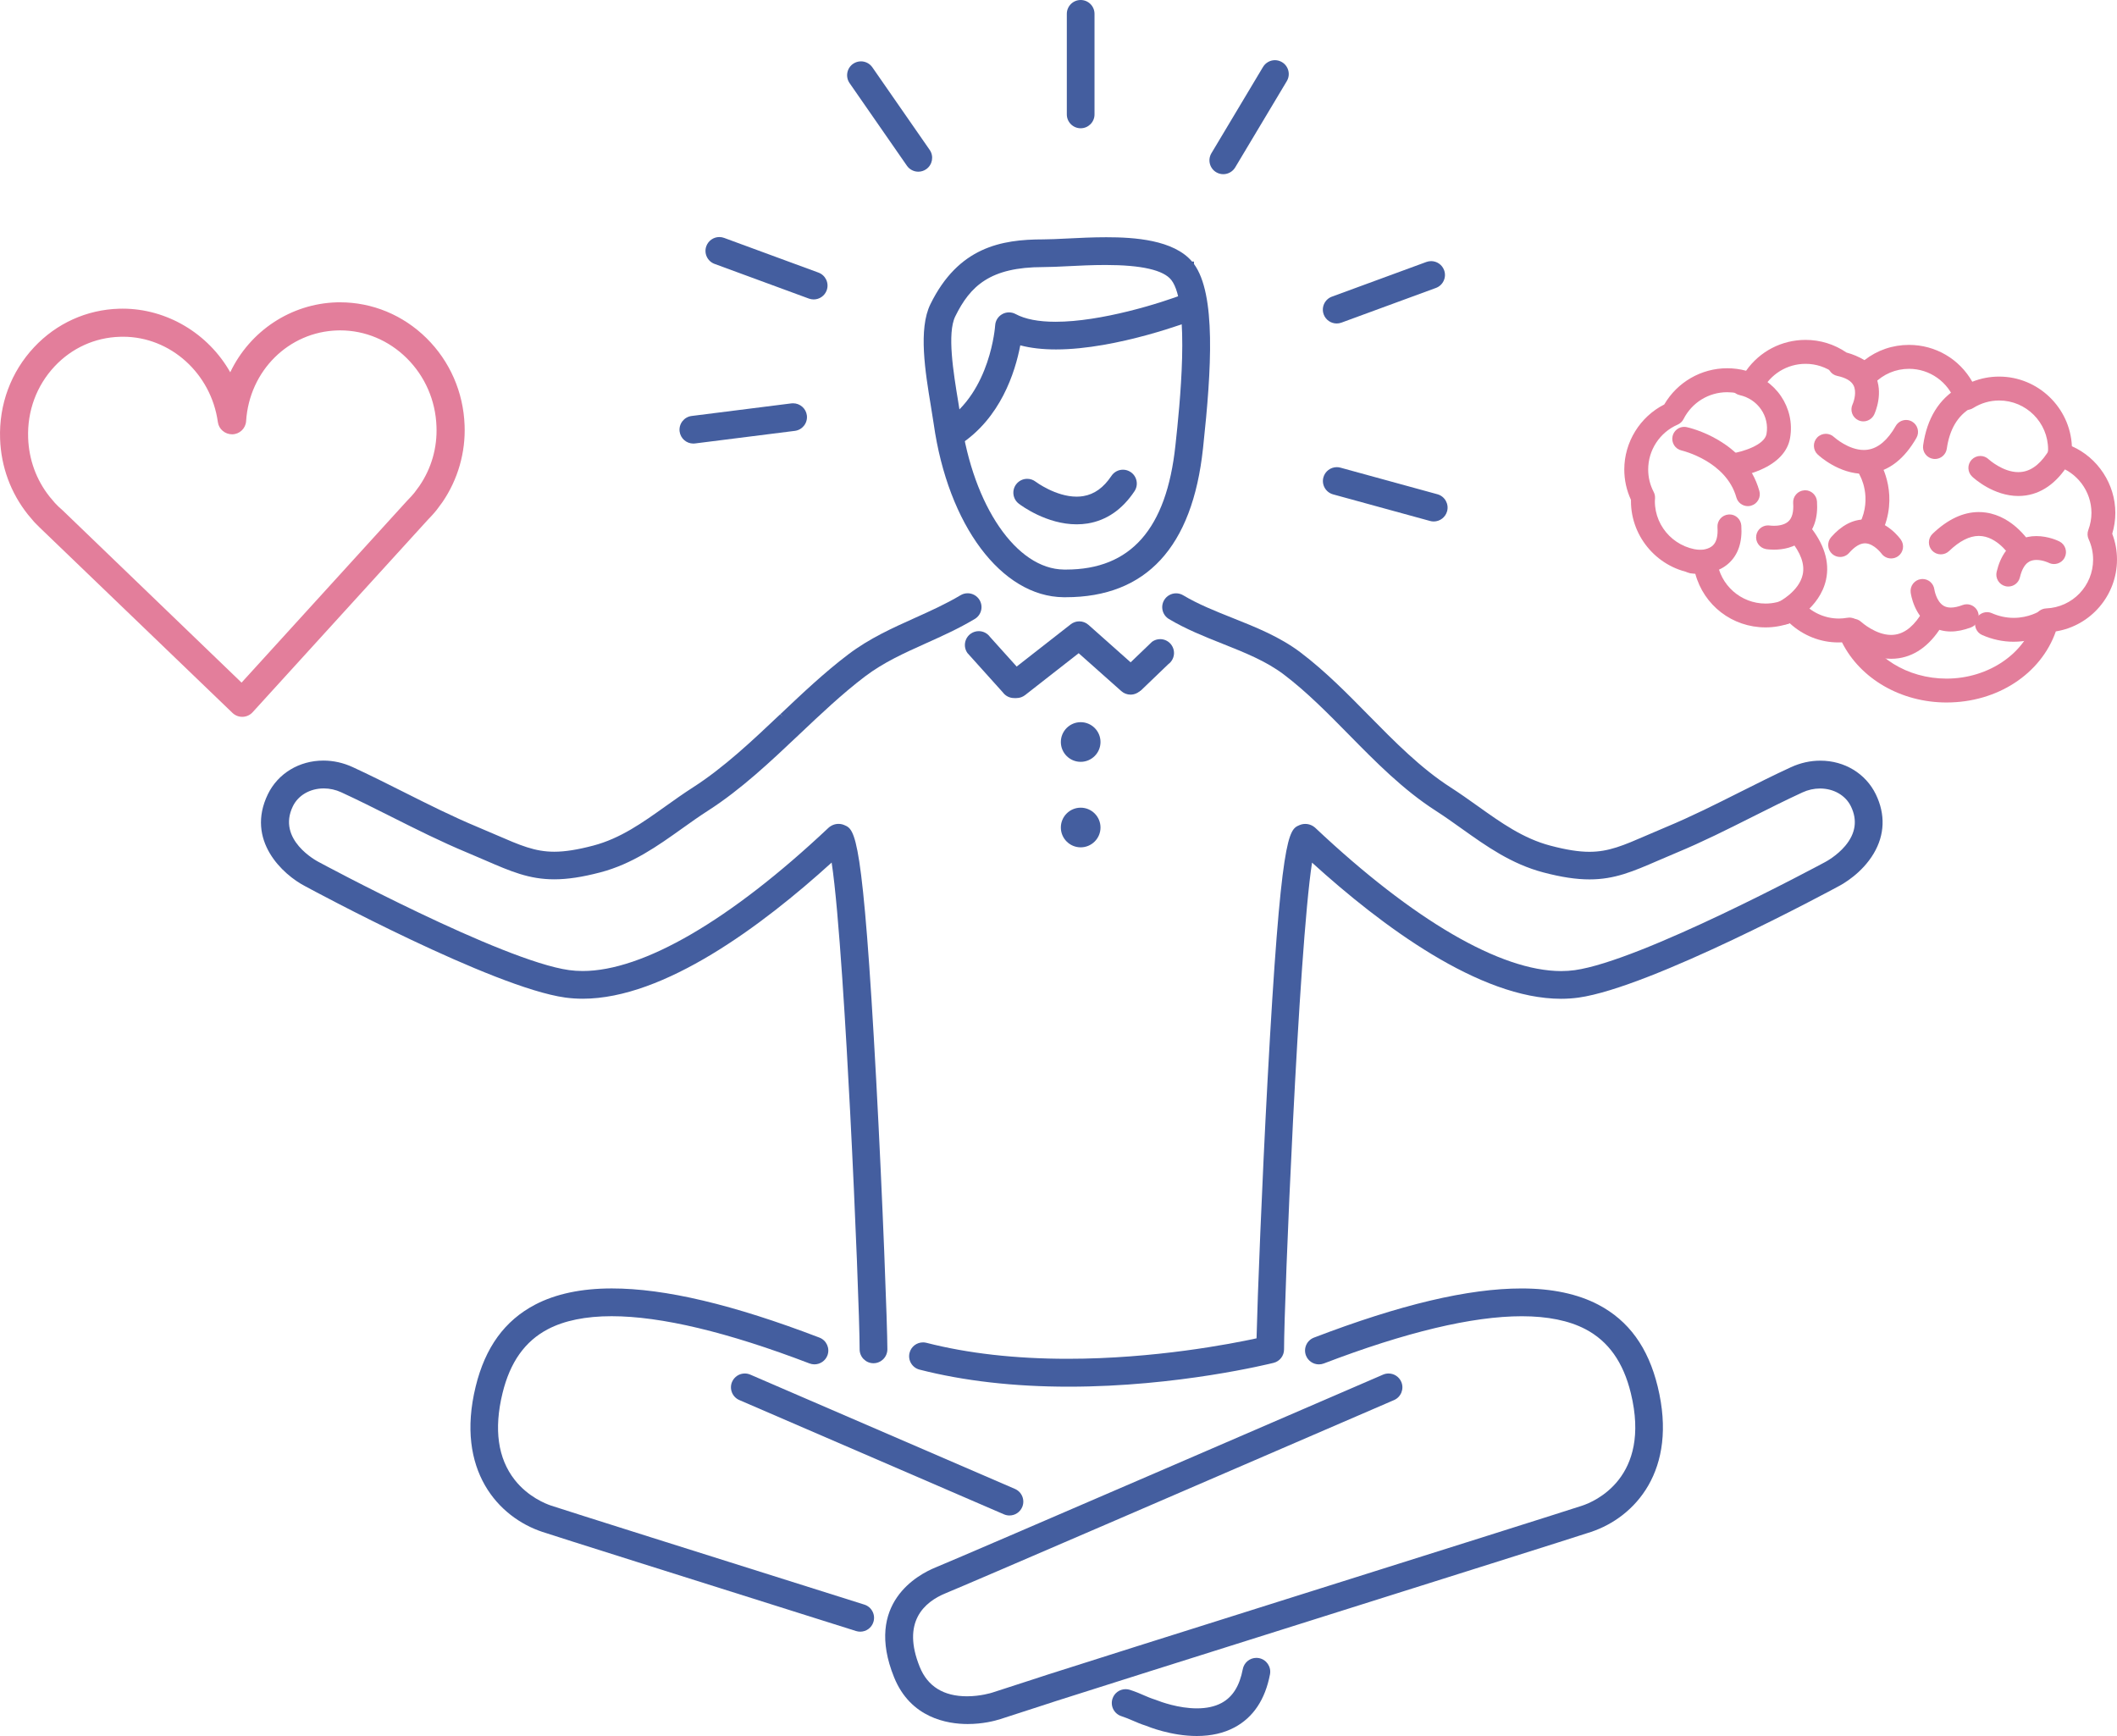 <?xml version="1.0" encoding="utf-8"?>
<!-- Generator: Adobe Illustrator 25.0.0, SVG Export Plug-In . SVG Version: 6.00 Build 0)  -->
<svg version="1.1" id="graphic" xmlns="http://www.w3.org/2000/svg" xmlns:xlink="http://www.w3.org/1999/xlink" x="0px" y="0px"
	 viewBox="0 0 1162.78 953.48" style="enable-background:new 0 0 1162.78 953.48;" xml:space="preserve">
<style type="text/css">
	.st0{fill:#E37E9B;}
	.st1{fill:#445E9F;}
</style>
<g>
	<path class="st0" d="M133.04,393.71c-2.01,0-3.91-0.77-5.36-2.16L21.7,289.64c-0.54-0.51-0.99-0.98-1.44-1.45
		c-0.3-0.31-0.6-0.63-0.94-0.95c-0.21-0.19-0.42-0.42-0.63-0.66l-3.34-3.95c-9.5-11.94-14.77-26.3-15.3-41.59
		c-0.67-18.89,5.96-36.77,18.69-50.35c12.28-13.1,28.85-20.61,46.64-21.13c0.65-0.02,1.31-0.03,1.96-0.03
		c24.26,0,47.03,13.58,59.12,34.94c10.85-22.75,33.39-37.69,58.5-38.41c0.59-0.02,1.18-0.02,1.77-0.02
		c17.77,0,34.64,6.98,47.49,19.65c12.85,12.67,20.29,29.67,20.96,47.88c0.6,14.88-3.7,29.85-12.12,42.15l-3.21,4.35
		c-1.73,2.17-3.45,3.96-4.97,5.54l-96.13,105.59c-1.39,1.53-3.36,2.44-5.42,2.51C133.24,393.71,133.14,393.71,133.04,393.71z
		 M30.2,276.29c0.43,0.41,0.83,0.83,1.22,1.24l0.1,0.1c0.23,0.24,0.46,0.48,0.71,0.72l2.31,2.08l98.14,94.49l90.82-99.77l0.28-0.3
		c1.46-1.51,2.71-2.82,3.82-4.2l2.8-3.8c6.57-9.64,9.82-20.96,9.34-32.7c-0.52-14.2-6.3-27.47-16.28-37.38
		c-9.94-9.87-22.94-15.31-36.6-15.31c-0.49,0-0.97,0.01-1.47,0.02c-26.86,0.77-48.45,22.19-50.21,49.83
		c-0.26,4.05-3.64,7.23-7.7,7.23c-3.93,0-7.29-2.87-7.81-6.67c-3.69-26.75-26.07-46.92-52.06-46.92c-0.59,0-1.18,0.01-1.78,0.03
		c-13.66,0.4-26.39,6.16-35.83,16.24c-9.9,10.56-15.06,24.51-14.54,39.26c0.41,11.97,4.5,23.15,11.81,32.34L30.2,276.29z"/>
	<path class="st0" d="M133.04,391.71c-1.48,0-2.9-0.57-3.97-1.6L23.09,288.2c-0.53-0.5-0.96-0.94-1.38-1.39
		c-0.32-0.34-0.65-0.68-1.01-1.02c-0.17-0.16-0.33-0.32-0.48-0.5l-3.34-3.95c-9.23-11.6-14.32-25.52-14.83-40.37
		c-0.66-18.35,5.79-35.73,18.15-48.92c11.92-12.72,27.99-19.99,45.24-20.49c26.15-0.77,49.92,14.43,61.18,37.5
		c9.58-23.7,31.95-40.25,58.39-41.01c36.39-0.95,66.8,28.38,68.16,65.57c0.59,14.45-3.59,29-11.78,40.95
		c-0.04,0.05-0.08,0.11-0.12,0.16l-3.05,4.13c-1.58,1.99-3.21,3.69-4.8,5.34l-96.16,105.63c-1.04,1.14-2.5,1.81-4.04,1.86
		C133.17,391.71,133.1,391.71,133.04,391.71z M28.74,277.66c0.44,0.42,0.84,0.83,1.23,1.25c0.29,0.3,0.58,0.6,0.88,0.89l2.34,2.12
		l99.57,95.87l92.21-101.29c1.56-1.63,2.96-3.06,4.18-4.6l2.85-3.87c6.86-10.05,10.23-21.8,9.73-33.96
		c-1.11-30.43-25.58-54.6-54.88-54.6c-0.5,0-1.01,0.01-1.52,0.03c-27.9,0.8-50.32,23.03-52.15,51.7c-0.19,3.01-2.69,5.36-5.71,5.36
		c-2.86,0-5.44-2.11-5.83-4.94c-3.94-28.53-28-49.58-55.88-48.61c-14.19,0.41-27.41,6.4-37.22,16.88
		c-10.27,10.95-15.62,25.41-15.08,40.7c0.43,12.39,4.66,23.98,12.24,33.52L28.74,277.66z M236.68,271.35h0.05H236.68z"/>
</g>
<path class="st1" d="M587.03,761.62c-30.1,0-57.68-3.15-81.96-9.37c-1.97-0.5-3.62-1.74-4.66-3.49c-1.04-1.75-1.33-3.79-0.82-5.76
	c0.85-3.36,3.89-5.71,7.39-5.71c0.62,0,1.25,0.08,1.86,0.23c22.75,5.83,48.85,8.78,77.57,8.78c47.65,0,89.78-8.2,103.76-11.24
	c0.52-22.37,2.99-85.22,6.04-141.59c7.35-135.88,11.6-137.72,17.49-140.26c1.03-0.45,2.12-0.68,3.23-0.68
	c2.08,0,4.09,0.81,5.65,2.29c53.77,50.64,101.67,78.53,134.88,78.53c2.58,0,5.09-0.17,7.48-0.5
	c36.45-5.07,133.43-57.17,137.54-59.38c0.31-0.16,6.36-3.36,10.99-8.85c5.77-6.85,6.84-14.16,3.17-21.72
	c-2.94-6.06-9.46-9.83-17-9.83c-3.26,0-6.58,0.74-9.6,2.14c-9.37,4.32-18.64,8.98-27.6,13.48l-0.12,0.06
	c-13.34,6.7-27.14,13.64-41.37,19.55c-3.58,1.5-6.8,2.89-9.9,4.23l-0.13,0.05c-13.95,6.05-24.02,10.42-37.83,10.42
	c-7.36,0-15.41-1.21-25.35-3.82c-17.6-4.62-31.44-14.48-44.83-24.02c-4.45-3.17-9.43-6.73-14.37-9.9
	c-17.87-11.48-32.97-26.83-47.58-41.67c-11.35-11.54-23.08-23.47-35.7-33.04c-9.8-7.44-21.53-12.1-33.94-17.04
	c-9.8-3.9-19.93-7.94-29.26-13.51c-1.74-1.04-2.98-2.7-3.47-4.67c-0.5-1.97-0.19-4.01,0.85-5.76c1.36-2.28,3.86-3.7,6.53-3.7
	c1.37,0,2.72,0.37,3.9,1.08c8.28,4.94,17.4,8.58,27.06,12.43c12.84,5.11,26.09,10.39,37.52,19.06
	c13.52,10.25,25.63,22.57,37.34,34.48c14.02,14.25,28.52,28.99,44.97,39.55c5.14,3.31,10.09,6.83,14.88,10.24
	c12.9,9.2,25.04,17.85,39.96,21.76c8.72,2.3,15.52,3.37,21.38,3.37c10.63,0,18.59-3.45,31.76-9.16l0.11-0.05
	c2.85-1.24,6.4-2.78,10.24-4.37c13.87-5.77,27.41-12.58,40.5-19.16l0.52-0.26c8.95-4.49,18.2-9.14,27.53-13.44
	c5.21-2.4,10.66-3.62,16.21-3.62c13.25,0,24.91,7.08,30.45,18.47c5.35,11.03,4.94,22.29-1.18,32.56
	c-6.41,10.75-16.58,16.57-19.54,18.1c-4.14,2.25-102.82,55.48-142.56,61.01c-3.11,0.43-6.35,0.65-9.64,0.65
	c-44.73,0-98.53-40.07-136.74-74.79c-7.37,47.96-15.37,241.57-15.37,267.38c0,3.49-2.36,6.52-5.74,7.37
	C697.42,749.04,646.97,761.62,587.03,761.62z"/>
<path class="st1" d="M587.03,759.62c-26.31,0-54.53-2.41-81.47-9.31c-3-0.76-4.81-3.82-4.04-6.82c0.76-3,3.86-4.79,6.82-4.04
	c75.25,19.27,163.74,1.69,183.79-2.78c0.41-19.73,2.84-83.49,6.07-143.1c7.28-134.65,11.66-136.53,16.28-138.54
	c2.29-1,4.87-0.51,6.72,1.23c58.82,55.39,110.04,83.32,144,78.55c37.44-5.21,137.23-59.08,138.23-59.62
	c1.1-0.57,24.69-13.19,14.99-33.2c-4.84-9.97-17.95-13.85-29.23-8.63c-9.31,4.29-18.64,8.98-27.66,13.51
	c-13.35,6.71-27.16,13.65-41.36,19.55c-3.65,1.52-6.97,2.96-10.05,4.3c-21.06,9.13-32.64,14.17-61.87,6.5
	c-17.27-4.53-30.97-14.31-44.23-23.75c-4.67-3.33-9.5-6.77-14.4-9.92c-17.69-11.36-32.71-26.63-47.24-41.4
	c-11.39-11.58-23.17-23.56-35.91-33.22c-10.01-7.59-21.86-12.31-34.41-17.31c-9.73-3.87-19.78-7.88-28.97-13.37
	c-2.66-1.59-3.52-5.03-1.93-7.68c1.58-2.65,5.03-3.52,7.68-1.93c8.42,5.03,17.62,8.69,27.37,12.58
	c12.69,5.05,25.81,10.28,37.03,18.79c13.38,10.15,25.45,22.42,37.13,34.29c14.1,14.33,28.68,29.15,45.31,39.83
	c5.12,3.29,10.07,6.82,14.84,10.22c13,9.27,25.29,18.03,40.57,22.04c25.46,6.71,33.98,2.98,54.56-5.94
	c3.13-1.36,6.5-2.82,10.21-4.36c13.83-5.76,27.46-12.6,40.64-19.23c9.1-4.57,18.51-9.3,27.99-13.67
	c17.08-7.88,36.4-1.77,44.02,13.91c11.59,23.9-7.91,41.85-19.84,48c-4.07,2.2-102.49,55.32-141.92,60.81
	c-46.01,6.34-104.49-36.6-147.47-76.12c-7.43,40.35-16,244.67-16,271.34c0,2.57-1.74,4.8-4.23,5.43
	C696.09,747.32,646.43,759.62,587.03,759.62z"/>
<path class="st1" d="M479.76,748.74c-4.19,0-7.6-3.41-7.6-7.6c0-13.96-2.23-72.7-5.21-130.44c-2.1-40.62-6.12-110.57-10.16-136.95
	c-38.21,34.71-92.01,74.79-136.72,74.79c-3.29,0-6.54-0.22-9.66-0.65c-39.71-5.53-138.51-58.82-142.69-61.09
	c-12.46-6.42-32.86-25.28-20.59-50.58c5.54-11.4,17.21-18.48,30.47-18.48c5.55,0,11,1.22,16.19,3.62
	c9.37,4.32,18.67,8.99,27.66,13.51l0.52,0.26c13.1,6.58,26.65,13.39,40.37,19.1c3.46,1.44,6.58,2.79,9.59,4.09l0.65,0.28
	c13.22,5.73,21.2,9.2,31.87,9.2c5.86,0,12.66-1.07,21.38-3.36c14.93-3.92,27.06-12.57,39.9-21.73c4.56-3.25,9.72-6.93,14.95-10.28
	c16.95-10.88,32.67-25.75,47.87-40.13l1.47,1.37l-1.37-1.45c11.91-11.27,24.23-22.93,37.23-32.77
	c11.62-8.82,24.29-14.51,36.54-20.02c8.42-3.79,17.09-7.69,25.17-12.51c1.18-0.71,2.53-1.08,3.9-1.08c2.67,0,5.17,1.42,6.53,3.7
	c1.04,1.74,1.34,3.78,0.85,5.75c-0.5,1.97-1.73,3.63-3.47,4.67c-8.86,5.3-17.92,9.37-26.69,13.31
	c-12.03,5.41-23.37,10.51-33.62,18.28c-12.39,9.39-24.39,20.75-35.99,31.73c-15.78,14.92-32.02,30.29-50.17,41.94
	c-4.86,3.12-9.68,6.55-14.33,9.87c-13.41,9.56-27.26,19.43-44.86,24.05c-9.93,2.6-17.98,3.82-25.33,3.82
	c-13.82,0-23.89-4.37-37.84-10.41l-0.46-0.2c-3.01-1.3-6.12-2.65-9.57-4.09c-14.26-5.93-28.1-12.88-41.47-19.6l-0.42-0.21
	c-8.88-4.46-18.05-9.07-27.2-13.28c-3.02-1.4-6.34-2.14-9.6-2.14c-7.55,0-14.06,3.76-17,9.83c-8.9,18.35,13.09,30.01,14.03,30.5
	c1.03,0.56,100.79,54.33,137.67,59.46c2.39,0.33,4.91,0.5,7.49,0.5c33.2,0,81.1-27.89,134.87-78.52c1.56-1.47,3.57-2.29,5.64-2.29
	c1.11,0,2.2,0.23,3.24,0.68c5.88,2.54,10.13,4.38,17.48,140.26c3.54,65.4,6.13,135.88,6.13,147.67
	C487.37,745.33,483.96,748.74,479.76,748.74z"/>
<path class="st1" d="M479.76,746.74c-3.09,0-5.6-2.51-5.6-5.6c0-26.67-8.57-230.99-16-271.34
	c-42.98,39.51-101.45,82.47-147.47,76.12c-39.43-5.49-137.84-58.61-142.01-60.86c-11.83-6.1-31.33-24.05-19.75-47.94
	c7.62-15.69,26.97-21.8,44.02-13.92c9.47,4.37,18.87,9.09,27.96,13.66c13.18,6.62,26.82,13.48,40.66,19.24
	c3.71,1.54,7.08,3,10.22,4.36c20.58,8.93,29.11,12.62,54.56,5.94c15.27-4.01,27.55-12.76,40.55-22.03
	c4.78-3.41,9.73-6.94,14.86-10.23c17.13-11,32.93-25.96,48.22-40.42c11.89-11.25,24.17-22.87,37.09-32.66
	c11.45-8.69,24.02-14.34,36.18-19.81c8.44-3.79,17.17-7.72,25.33-12.6c2.66-1.59,6.1-0.72,7.68,1.93c1.59,2.66,0.72,6.1-1.93,7.68
	c-8.73,5.22-17.75,9.28-26.49,13.2c-12.12,5.45-23.57,10.6-34.01,18.51c-12.43,9.42-24.49,20.83-36.15,31.87
	c-15.66,14.82-31.86,30.14-49.87,41.71c-4.9,3.15-9.74,6.59-14.41,9.92c-13.25,9.45-26.95,19.22-44.21,23.75
	c-29.2,7.66-40.8,2.64-61.87-6.5c-3.09-1.34-6.41-2.78-10.06-4.3c-14.21-5.91-28.03-12.85-41.39-19.56
	c-9.02-4.53-18.33-9.21-27.63-13.5c-11.28-5.22-24.4-1.34-29.24,8.63c-9.7,20.01,13.9,32.62,14.91,33.15
	c1.09,0.59,100.88,54.45,138.31,59.66c34.11,4.76,85.19-23.16,144.01-78.55c1.85-1.74,4.41-2.23,6.72-1.23
	c4.63,2,9,3.89,16.28,138.54c3.54,65.41,6.12,135.81,6.12,147.57C485.37,744.23,482.86,746.74,479.76,746.74z"/>
<path class="st1" d="M585.34,328.02c-0.39,0-0.79,0-1.19,0c-34.08-0.36-63.4-39.5-71.3-95.18c-0.41-2.87-0.95-6.12-1.52-9.57
	l-0.02-0.14c-3.12-18.91-6.99-42.41-0.26-56.08c15.36-31.26,38.84-35.57,61.93-35.57c3.6,0,8.03-0.22,13.17-0.48
	c6.59-0.33,14.04-0.7,21.49-0.7c15.43,0,36.93,1.4,47.11,13.36h1.05l0,1.33c12.14,16.55,9.64,57.79,5.1,99.96l-0.15,1.41
	C654.93,300.54,629.56,328.02,585.34,328.02z M607.23,145.54c-7.39,0-14.86,0.37-20.32,0.65c-5.42,0.27-10.09,0.5-13.94,0.5
	c-29.13,0-40.07,10.36-48.28,27.08c-4.58,9.3-0.99,31.02,1.62,46.89l0.15,0.94c0.54,3.26,1.04,6.34,1.43,9.11
	c6.72,47.3,30.45,81.83,56.42,82.11c0.41,0.01,0.81,0.01,1.21,0.01c35.51,0,55.17-22.27,60.08-68.08l0.15-1.41
	c2.02-18.8,8.18-76-2.38-89.53C639.1,148.31,626.93,145.54,607.23,145.54z"/>
<path class="st1" d="M585.34,326.02c-0.38,0-0.77,0-1.16,0c-33.07-0.35-61.59-38.79-69.35-93.46c-0.42-2.93-0.97-6.23-1.55-9.76
	c-3.07-18.61-6.89-41.77-0.44-54.87c14.88-30.28,37.7-34.45,60.14-34.45c3.65,0,8.21-0.23,13.28-0.48
	c23.41-1.16,55.48-2.75,67.53,12.66c0,0,0,0,0,0c12.18,15.6,9.65,56.83,5.11,99.07l-0.15,1.41
	C653.07,299.15,628.37,326.02,585.34,326.02z M607.23,143.54c-7.32,0-14.5,0.35-20.42,0.65c-5.28,0.26-10.03,0.49-13.84,0.49
	c-22.37,0-38.54,4.72-50.08,28.19c-4.86,9.87-1.22,31.96,1.45,48.1c0.59,3.61,1.15,6.99,1.58,10c6.86,48.29,31.41,83.54,58.38,83.83
	c37.28,0.52,58.21-22.43,63.3-69.86l0.15-1.41c2.26-21,8.27-76.8-2.8-90.98C639.18,145.17,622.89,143.54,607.23,143.54z"/>
<path class="st1" d="M531.5,946.9c-11.22,0-31.38-3.33-40.41-25.66c-16.51-40.72,13.27-56.49,22.79-60.35
	C527.51,855.37,757.4,755.98,759.66,755c0.97-0.42,1.99-0.62,3.02-0.62c3.04,0,5.78,1.8,6.98,4.59c1.66,3.84-0.12,8.33-3.96,10
	l-4.97,2.15c-85.31,36.87-230.07,99.39-241.14,103.87c-12.08,4.9-24.39,15.92-14.41,40.55c4.33,10.7,13.08,16.13,25.98,16.13
	c7.43,0,13.5-1.92,13.76-2c7.69-2.45,15.52-5.01,22.43-7.27l7.93-2.59c12.13-3.94,72.53-22.98,136.47-43.14l7.31-2.3
	c69.7-21.97,141.78-44.68,150.04-47.43c6.44-2.14,38.01-15.2,26.65-61.76c-4.15-17.02-12.3-28.51-24.92-35.13
	c-9.02-4.73-20.78-7.12-34.97-7.12c-27.16,0-63.74,8.73-108.73,25.94c-0.88,0.33-1.79,0.5-2.71,0.5c-3.15,0-6-1.97-7.11-4.89
	c-1.5-3.91,0.47-8.31,4.39-9.81c47.46-18.17,84.77-27,114.04-27c16.69,0,30.87,3,42.15,8.92c16.71,8.77,27.38,23.49,32.62,45
	c11.26,46.15-12.69,71.83-36.62,79.8c-8.6,2.86-87.15,27.62-150.27,47.51l-1.29,0.41c-63.88,20.13-129.92,40.95-142.35,44.98
	l-8.55,2.79c-7.16,2.34-14.57,4.76-21.88,7.09C546.42,945.17,539.87,946.9,531.5,946.9z"/>
<path class="st1" d="M531.5,944.9c-14.32,0-30.86-5.36-38.56-24.41c-15.82-39,12.6-54.06,21.69-57.75
	c13.54-5.48,243.51-104.9,245.83-105.91c2.88-1.23,6.15,0.09,7.37,2.92c1.23,2.84-0.08,6.14-2.92,7.37
	c-9.48,4.1-232.41,100.47-246.06,106c-10.59,4.29-26.68,15.61-15.51,43.16c10.2,25.2,40.91,15.7,42.2,15.28
	c7.51-2.39,14.97-4.83,22.44-7.27l7.93-2.59c12.57-4.08,76.29-24.16,143.76-45.43c69.71-21.97,141.8-44.69,150.07-47.44
	c6.73-2.24,39.73-15.87,27.96-64.13c-4.29-17.61-12.78-29.52-25.93-36.42c-26.99-14.15-75.88-7.86-145.34,18.72
	c-2.89,1.09-6.14-0.34-7.24-3.23c-1.11-2.89,0.34-6.13,3.23-7.24c73.61-28.18,124.16-34.12,154.55-18.18
	c16.17,8.48,26.51,22.78,31.61,43.7c10.94,44.83-12.18,69.73-35.31,77.43c-8.35,2.78-80.48,25.51-150.24,47.5
	c-64.47,20.32-131.14,41.34-143.66,45.4l-7.92,2.59c-7.5,2.45-14.99,4.9-22.5,7.29C544.38,943.73,538.18,944.9,531.5,944.9z"/>
<path class="st1" d="M472.49,896.18c-0.77,0-1.54-0.12-2.29-0.35l-21.58-6.8c-69.99-22.06-142.36-44.87-150.74-47.66
	c-23.94-7.97-47.89-33.65-36.62-79.8c5.24-21.5,15.92-36.22,32.62-44.99c11.28-5.92,25.46-8.92,42.14-8.92
	c29.27,0,66.57,8.83,114.05,27c3.92,1.5,5.89,5.91,4.39,9.82c-1.12,2.92-3.98,4.88-7.12,4.88c-0.92,0-1.83-0.17-2.7-0.5
	c-44.99-17.22-81.57-25.95-108.73-25.95c-14.19,0-25.95,2.4-34.97,7.13c-12.62,6.62-20.77,18.11-24.92,35.12
	c-4.83,19.79-2.58,35.82,6.67,47.62c7.38,9.41,17.16,13.21,19.98,14.15c8.58,2.85,86.18,27.31,154.65,48.89l17.44,5.5
	c1.94,0.61,3.52,1.94,4.46,3.74c0.94,1.8,1.12,3.86,0.51,5.8C478.74,894.04,475.82,896.18,472.49,896.18z"/>
<path class="st1" d="M472.49,894.18c-0.56,0-1.12-0.08-1.68-0.26l-17.44-5.5c-71.93-22.67-146.32-46.11-154.85-48.95
	c-23.13-7.7-46.25-32.6-35.31-77.43c5.1-20.92,15.44-35.21,31.61-43.69c30.38-15.94,80.95-9.99,154.55,18.18
	c2.89,1.11,4.34,4.35,3.23,7.24c-1.11,2.9-4.36,4.33-7.24,3.23C375.9,720.41,327,714.11,300.02,728.27
	c-13.15,6.9-21.64,18.81-25.93,36.42c-11.78,48.27,21.23,61.9,27.96,64.14c8.45,2.81,82.79,26.24,154.68,48.9l17.44,5.5
	c2.95,0.93,4.59,4.08,3.66,7.03C477.08,892.65,474.87,894.18,472.49,894.18z"/>
<path class="st1" d="M657.35,953.48c-14.05,0-26.58-5.09-27.91-5.64c-2.89-0.91-5.22-1.92-7.27-2.82l-0.15-0.06
	c-1.75-0.76-3.56-1.54-6.11-2.38c-1.93-0.63-3.5-1.98-4.42-3.78c-0.92-1.81-1.08-3.87-0.45-5.8c1.02-3.14,3.93-5.24,7.24-5.24
	c0.79,0,1.58,0.12,2.34,0.37c3.28,1.07,5.49,2.03,7.62,2.96l0.15,0.07c1.89,0.82,3.67,1.59,6.26,2.41l0.24,0.09
	c2.73,1.09,12.42,4.64,22.53,4.64c5.3,0,9.84-0.99,13.5-2.95c6.1-3.26,9.93-9.34,11.69-18.59c0.68-3.58,3.81-6.19,7.45-6.19
	c0.49,0,0.98,0.05,1.46,0.14c4.1,0.78,6.82,4.77,6.03,8.89c-2.64,13.87-9.21,23.69-19.51,29.17
	C672.18,951.9,665.22,953.48,657.35,953.48z"/>
<path class="st1" d="M657.35,951.48c-14.03,0-26.46-5.2-27.22-5.52c-2.8-0.87-5.02-1.84-7.16-2.77c-1.86-0.81-3.72-1.62-6.44-2.51
	c-2.94-0.96-4.55-4.12-3.59-7.07c0.96-2.95,4.14-4.54,7.07-3.59c3.19,1.04,5.35,1.98,7.44,2.89c1.98,0.86,3.85,1.67,6.6,2.55
	c0.7,0.27,23.01,9.56,37.82,1.64c6.68-3.57,10.83-10.1,12.71-19.97c0.58-3.04,3.52-5.05,6.56-4.46c3.04,0.58,5.03,3.51,4.46,6.56
	c-2.52,13.24-8.74,22.59-18.48,27.78C670.86,950.34,663.93,951.48,657.35,951.48z"/>
<path class="st1" d="M554.46,832.36c-1.04,0-2.06-0.21-3.01-0.62c-68.04-29.35-145.38-62.78-145.38-62.78
	c-3.85-1.67-5.62-6.16-3.97-10c1.22-2.79,3.96-4.59,6.98-4.59c1.04,0,2.05,0.21,3.01,0.62c0.78,0.34,78.11,33.77,145.37,62.78
	c1.87,0.81,3.31,2.29,4.06,4.18c0.75,1.89,0.72,3.95-0.08,5.82C560.25,830.56,557.5,832.36,554.46,832.36z"/>
<path class="st1" d="M554.46,830.36c-0.74,0-1.49-0.15-2.21-0.46c-68.04-29.35-145.38-62.78-145.38-62.78
	c-2.84-1.23-4.15-4.53-2.92-7.37c1.23-2.83,4.5-4.15,7.37-2.92c0,0,77.32,33.43,145.37,62.78c2.84,1.23,4.15,4.52,2.93,7.37
	C558.7,829.1,556.64,830.36,554.46,830.36z"/>
<path class="st1" d="M591.37,287.98c-16.48,0-30.28-10.19-31.8-11.35c-3.33-2.56-3.96-7.35-1.4-10.67c1.46-1.89,3.66-2.97,6.04-2.97
	c1.68,0,3.28,0.54,4.62,1.57c0.11,0.08,11,8.22,22.53,8.22c1.26,0,2.5-0.1,3.67-0.3c6.09-1.02,11.14-4.66,15.44-11.11
	c1.42-2.12,3.79-3.39,6.33-3.39c1.5,0,2.96,0.44,4.21,1.28c1.69,1.13,2.84,2.84,3.24,4.84s0,4.02-1.13,5.71
	c-6.68,10.02-15.31,15.98-25.66,17.69C595.51,287.81,593.46,287.98,591.37,287.98z"/>
<path class="st1" d="M591.37,285.98c-16.15,0-29.94-10.45-30.59-10.94c-2.45-1.89-2.92-5.41-1.03-7.86c1.9-2.45,5.39-2.92,7.86-1.03
	c0.2,0.16,14.18,10.58,27.75,8.3c6.66-1.12,12.15-5.03,16.78-11.97c1.73-2.58,5.2-3.27,7.77-1.55c2.57,1.72,3.27,5.2,1.55,7.77
	c-6.36,9.55-14.55,15.21-24.33,16.82C595.2,285.84,593.27,285.98,591.37,285.98z"/>
<path class="st1" d="M558.35,383.4c-2.36,0-4.55-1.07-6-2.92c-1.25-1.6-1.8-3.59-1.56-5.61c0.25-2.02,1.27-3.81,2.87-5.06
	l34.44-26.92c1.33-1.04,3-1.62,4.69-1.62c1.87,0,3.66,0.68,5.05,1.92l28.18,25.04c3.13,2.79,3.42,7.6,0.63,10.74
	c-1.45,1.62-3.52,2.55-5.69,2.55c-1.86,0-3.66-0.68-5.05-1.92l-23.44-20.83l-29.44,23.02C561.69,382.82,560.03,383.4,558.35,383.4z"
	/>
<path class="st1" d="M558.35,381.4c-1.67,0-3.32-0.74-4.42-2.15c-1.91-2.44-1.48-5.96,0.96-7.87l34.44-26.93
	c2.14-1.67,5.16-1.58,7.17,0.22l28.18,25.04c2.31,2.06,2.52,5.6,0.47,7.91c-2.06,2.32-5.61,2.52-7.91,0.47l-24.68-21.94
	l-30.76,24.04C560.77,381.01,559.55,381.4,558.35,381.4z"/>
<path class="st1" d="M523.03,245.46c-2.59,0-4.97-1.29-6.38-3.45c-2.29-3.51-1.29-8.23,2.22-10.52
	c25.24-16.44,27.71-52.4,27.73-52.76c0.15-2.61,1.61-4.93,3.9-6.2c1.13-0.63,2.41-0.96,3.7-0.96c1.26,0,2.51,0.32,3.62,0.91
	c5.21,2.82,12.6,4.25,21.97,4.25c24.92,0,57.47-10.11,71.2-15.45c0.88-0.35,1.81-0.52,2.75-0.52c3.11,0,5.96,1.95,7.09,4.85
	c1.52,3.9-0.42,8.32-4.33,9.85c-1.74,0.67-42.78,16.47-76.47,16.47c0,0,0,0-0.01,0c-7.37,0-13.96-0.76-19.62-2.25
	c-2.86,14.99-10.88,39.99-33.23,54.56C525.94,245.04,524.51,245.46,523.03,245.46z"/>
<path class="st1" d="M523.03,243.46c-1.83,0-3.63-0.89-4.7-2.54c-1.69-2.59-0.96-6.07,1.63-7.76
	c26.15-17.04,28.61-53.95,28.64-54.32c0.11-1.91,1.2-3.64,2.87-4.57c1.68-0.93,3.71-0.94,5.4-0.03
	c22.74,12.32,76.18-3.83,94.85-11.1c2.86-1.13,6.13,0.3,7.26,3.19c1.12,2.89-0.31,6.13-3.19,7.26
	c-2.73,1.06-62.84,24.17-96.94,13.55c-2.24,13.23-9.56,40.3-32.75,55.42C525.14,243.17,524.08,243.46,523.03,243.46z"/>
<path class="st1" d="M593.57,70.45c-4.19,0-7.61-3.41-7.61-7.6V7.6c0-4.19,3.41-7.6,7.61-7.6s7.6,3.41,7.6,7.6v55.24
	C601.18,67.04,597.77,70.45,593.57,70.45z"/>
<path class="st1" d="M593.57,68.45c-3.09,0-5.6-2.51-5.6-5.6V7.6c0-3.09,2.51-5.6,5.6-5.6c3.09,0,5.6,2.51,5.6,5.6v55.24
	C599.18,65.94,596.67,68.45,593.57,68.45z"/>
<path class="st1" d="M671.9,95.67c-1.37,0-2.72-0.37-3.9-1.08c-1.74-1.04-2.97-2.7-3.47-4.67c-0.5-1.97-0.19-4.01,0.85-5.76
	l28.35-47.4c1.38-2.29,3.88-3.71,6.53-3.71c1.37,0,2.72,0.38,3.9,1.09c1.74,1.04,2.97,2.7,3.47,4.67c0.5,1.97,0.19,4.01-0.85,5.76
	l-28.35,47.4C677.06,94.25,674.56,95.67,671.9,95.67z"/>
<path class="st1" d="M671.9,93.67c-0.98,0-1.97-0.26-2.87-0.8c-2.66-1.59-3.52-5.03-1.93-7.68l28.35-47.4
	c1.6-2.66,5.02-3.53,7.68-1.93c2.66,1.59,3.52,5.03,1.93,7.68l-28.36,47.4C675.66,92.7,673.8,93.67,671.9,93.67z"/>
<path class="st1" d="M734.19,177.67c-3.18,0-6.05-2-7.14-4.98c-1.44-3.94,0.58-8.32,4.52-9.76l51.86-19.04
	c0.85-0.31,1.74-0.47,2.63-0.47c3.18,0,6.04,2,7.13,4.98c0.7,1.9,0.62,3.97-0.24,5.81c-0.85,1.85-2.37,3.25-4.28,3.95l-51.86,19.04
	C735.97,177.51,735.09,177.67,734.19,177.67z"/>
<path class="st1" d="M734.19,175.67c-2.28,0-4.43-1.4-5.26-3.67c-1.07-2.91,0.42-6.13,3.33-7.2l51.86-19.04
	c2.93-1.07,6.13,0.43,7.2,3.33c1.07,2.91-0.42,6.13-3.33,7.2l-51.86,19.04C735.48,175.56,734.83,175.67,734.19,175.67z"/>
<path class="st1" d="M787.49,286.41c-0.69,0-1.36-0.09-2.01-0.27l-53.27-14.61c-4.04-1.11-6.43-5.31-5.32-9.35
	c0.91-3.3,3.93-5.6,7.35-5.6c0.67,0,1.35,0.09,2,0.27l53.27,14.61c4.04,1.11,6.43,5.3,5.32,9.35
	C793.91,284.11,790.9,286.41,787.49,286.41z"/>
<path class="st1" d="M787.49,284.41c-0.49,0-0.99-0.06-1.49-0.2l-53.27-14.61c-2.98-0.82-4.74-3.9-3.93-6.89
	c0.83-2.99,3.93-4.74,6.89-3.93l53.27,14.61c2.98,0.82,4.74,3.9,3.93,6.89C792.2,282.77,789.95,284.41,787.49,284.41z"/>
<path class="st1" d="M504.39,94.3c-2.49,0-4.83-1.22-6.25-3.26l-31.5-45.39c-2.39-3.45-1.53-8.19,1.91-10.59
	c1.29-0.89,2.79-1.36,4.34-1.36c2.49,0,4.83,1.22,6.25,3.26l31.5,45.38c2.39,3.44,1.53,8.19-1.91,10.59
	C507.44,93.83,505.94,94.3,504.39,94.3z"/>
<path class="st1" d="M504.39,92.3c-1.77,0-3.52-0.84-4.61-2.41l-31.5-45.38c-1.76-2.54-1.13-6.04,1.41-7.8
	c2.56-1.76,6.04-1.13,7.8,1.41l31.5,45.38c1.76,2.54,1.13,6.04-1.41,7.8C506.61,91.98,505.49,92.3,504.39,92.3z"/>
<path class="st1" d="M556.96,383.4c-2.44,0-4.74-1.18-6.17-3.15l-19.39-21.55l-0.07-0.1c-2.39-3.44-1.53-8.19,1.91-10.59
	c1.29-0.89,2.79-1.36,4.34-1.36c2.45,0,4.74,1.18,6.17,3.15l19.39,21.55l0.07,0.1c2.39,3.44,1.53,8.19-1.91,10.59
	C560.01,382.93,558.51,383.4,556.96,383.4z"/>
<path class="st1" d="M556.96,381.4c-1.77,0-3.52-0.84-4.61-2.41l-19.38-21.54c-1.76-2.54-1.13-6.04,1.41-7.8
	c2.56-1.76,6.04-1.13,7.8,1.41l19.38,21.54c1.76,2.54,1.13,6.04-1.41,7.8C559.18,381.07,558.07,381.4,556.96,381.4z"/>
<path class="st1" d="M622.38,380.53c-2.5,0-4.83-1.22-6.26-3.27c-2.35-3.4-1.54-8.07,1.77-10.49l14.88-14.28l0.13-0.09
	c1.28-0.89,2.78-1.36,4.33-1.36c2.49,0,4.83,1.22,6.25,3.27c0.89,1.29,1.36,2.78,1.36,4.33c0,2.43-1.17,4.72-3.13,6.15l-14.88,14.29
	l-0.13,0.09C625.44,380.06,623.94,380.53,622.38,380.53z"/>
<path class="st1" d="M642.86,358.64c0,1.77-0.84,3.52-2.41,4.61l-14.87,14.27c-2.54,1.76-6.04,1.13-7.8-1.41
	c-1.76-2.56-1.13-6.04,1.41-7.8l14.87-14.27c2.54-1.76,6.04-1.13,7.8,1.41C642.53,356.43,642.86,357.54,642.86,358.64z"/>
<path class="st1" d="M446.93,164.46c-0.9,0-1.78-0.16-2.62-0.46l-51.84-19.06c-3.93-1.45-5.96-5.83-4.51-9.76
	c1.09-2.98,3.96-4.99,7.13-4.99c0.9,0,1.78,0.16,2.63,0.47l51.83,19.06c3.93,1.45,5.96,5.83,4.51,9.76
	C452.97,162.46,450.1,164.46,446.93,164.46z"/>
<path class="st1" d="M446.93,162.46c-0.64,0-1.29-0.11-1.93-0.34l-51.83-19.06c-2.91-1.07-4.39-4.29-3.33-7.2
	c1.07-2.91,4.29-4.4,7.19-3.33l51.83,19.06c2.91,1.07,4.39,4.29,3.33,7.2C451.36,161.06,449.21,162.46,446.93,162.46z"/>
<path class="st1" d="M380.82,243.62c-3.82,0-7.06-2.86-7.54-6.65c-0.52-4.16,2.44-7.97,6.59-8.5l54.81-6.92
	c0.33-0.04,0.63-0.05,0.92-0.05c3.84,0,7.1,2.86,7.58,6.65c0.52,4.16-2.44,7.97-6.59,8.5l-54.81,6.91
	C381.43,243.6,381.13,243.62,380.82,243.62z"/>
<path class="st1" d="M380.82,241.62c-2.79,0-5.2-2.07-5.56-4.9c-0.38-3.07,1.79-5.87,4.86-6.26l54.81-6.92
	c3.11-0.35,5.87,1.79,6.26,4.86c0.38,3.07-1.79,5.87-4.86,6.26l-54.81,6.91C381.29,241.61,381.05,241.62,380.82,241.62z"/>
<g>
	<path class="st0" d="M1069.17,385.83c-24.95,0-47.33-12.92-57.44-33.03c-0.68,0.03-1.35,0.05-2.03,0.05
		c-9.84,0-19.27-3.74-26.68-10.55c-4.26,1.52-8.73,2.29-13.29,2.29c-18.26,0-33.93-12.1-38.61-29.6
		c-19.91-2.35-35.3-19.53-35.3-39.73c0-0.23,0-0.46,0.01-0.69c-2.44-5.28-3.68-10.9-3.68-16.72c0-14.99,8.59-28.93,21.95-35.69
		c7.16-12.29,20.34-19.9,34.56-19.9c3.53,0,7.02,0.46,10.39,1.37c7.48-10.65,19.59-16.95,32.68-16.95c8.04,0,15.8,2.4,22.46,6.94
		c3.5,0.95,6.81,2.35,9.88,4.18c7.03-5.48,15.46-8.37,24.47-8.37c14.5,0,27.64,7.71,34.75,20.24c4.7-1.88,9.65-2.83,14.74-2.83
		c21.37,0,39.03,17.04,39.97,38.25c14.33,6.34,23.86,20.88,23.86,36.59c0,3.86-0.57,7.72-1.71,11.47c1.74,4.55,2.62,9.32,2.62,14.18
		c0,19.63-14.35,36.38-33.59,39.46C1120.98,370.2,1097.04,385.83,1069.17,385.83z M1015.77,339.2c2.74,0,5.14,1.65,6.12,4.2
		c6.78,17.54,25.78,29.32,47.28,29.32c23.25,0,43.72-14.14,48.65-33.62c0.71-2.83,3.16-4.82,6.09-4.94
		c14.44-0.6,25.75-12.39,25.75-26.83c0-3.87-0.83-7.64-2.46-11.19c-0.72-1.57-0.79-3.41-0.18-5.04c1.15-3.08,1.73-6.25,1.73-9.42
		c0-11.83-7.92-22.43-19.26-25.77c-2.94-0.86-4.91-3.71-4.69-6.77l0.03-0.35c0.06-0.75,0.1-1.34,0.1-1.92
		c0-14.83-12.06-26.9-26.89-26.9c-5.03,0-9.97,1.43-14.27,4.14c-1.03,0.66-2.25,1.02-3.49,1.02c-1.76,0-3.41-0.69-4.64-1.93
		c-0.61-0.61-1.39-1.62-1.75-2.64c-3.78-10.76-13.96-17.99-25.33-17.99c-7.31,0-14.15,2.9-19.26,8.16
		c-1.25,1.28-2.92,1.99-4.71,1.99c-1.49,0-2.95-0.51-4.11-1.45c-3.1-2.51-6.67-4.25-10.59-5.18c-0.83-0.19-1.62-0.56-2.35-1.08
		c-4.64-3.39-10.1-5.18-15.8-5.18c-10.16,0-19.34,5.65-23.97,14.75c-1.13,2.21-3.38,3.58-5.87,3.58c-0.89,0-1.76-0.18-2.58-0.53
		c-3.39-1.47-6.97-2.21-10.65-2.21c-10.16,0-19.35,5.66-23.98,14.77c-0.69,1.35-1.84,2.44-3.23,3.04
		c-9.83,4.27-16.18,13.95-16.18,24.65c0,4.33,1.02,8.49,3.04,12.37c0.55,1.07,0.8,2.27,0.72,3.48c-0.05,0.74-0.09,1.15-0.09,1.56
		c0,14.82,12.14,26.88,27.06,26.88c3.52,0,6.69,2.57,7.07,5.73c1.65,13.45,13.1,23.6,26.66,23.6c4.16,0,8.18-0.95,11.94-2.84
		c0.91-0.45,1.92-0.69,2.93-0.69c1.93,0,3.75,0.84,4.99,2.3c5.13,6.01,12.59,9.46,20.46,9.46c1.43,0,2.93-0.14,4.59-0.42
		C1015.02,339.23,1015.4,339.2,1015.77,339.2z"/>
	<path class="st0" d="M1069.17,383.83c-24.72,0-46.84-13.17-56.23-33.12c-11.22,0.97-21.68-3.14-29.44-10.73
		c-4.39,1.73-9.01,2.6-13.76,2.6c-17.83,0-33.09-12.41-37.01-29.45c-19.51-1.58-34.91-17.97-34.91-37.88c0-0.37,0.01-0.73,0.03-1.1
		c-2.46-5.14-3.7-10.62-3.7-16.31c0-14.59,8.34-27.82,21.38-34.17c6.75-12.02,19.3-19.42,33.13-19.42c3.85,0,7.61,0.57,11.23,1.7
		c6.98-10.75,18.85-17.28,31.84-17.28c7.77,0,15.22,2.34,21.61,6.78c3.9,1.02,7.54,2.63,10.88,4.78c6.81-5.71,15.31-8.82,24.32-8.82
		c14.4,0,27.44,8.18,33.85,20.8c4.91-2.23,10.23-3.39,15.64-3.39c20.81,0,37.77,16.82,38,37.59c14.19,5.72,23.83,19.73,23.83,35.25
		c0,3.9-0.61,7.78-1.82,11.55c1.81,4.51,2.73,9.25,2.73,14.1c0,19.3-14.29,35.25-33.09,37.66
		C1120.22,368.02,1096.66,383.83,1069.17,383.83z M1015.77,341.2c1.86,0,3.57,1.13,4.25,2.92c7.07,18.3,26.82,30.6,49.15,30.6
		c24.15,0,45.43-14.78,50.59-35.12c0.49-1.96,2.21-3.35,4.23-3.44c15.51-0.64,27.67-13.31,27.67-28.83c0-4.16-0.89-8.2-2.65-12.03
		c-0.51-1.1-0.55-2.37-0.13-3.5c1.23-3.3,1.86-6.7,1.86-10.12c0-12.71-8.51-24.1-20.7-27.69c-2.06-0.6-3.42-2.57-3.26-4.71
		c0.07-0.93,0.13-1.67,0.13-2.42c0-15.93-12.96-28.9-28.89-28.9c-5.41,0-10.72,1.54-15.34,4.45c-1.79,1.14-4.14,0.88-5.65-0.63
		c-0.48-0.48-1.05-1.24-1.28-1.89c-4.06-11.56-14.99-19.33-27.22-19.33c-7.86,0-15.2,3.11-20.69,8.77c-1.64,1.69-4.3,1.85-6.14,0.37
		c-3.34-2.69-7.16-4.56-11.38-5.57c-0.59-0.14-1.14-0.39-1.64-0.75c-4.98-3.64-10.85-5.56-16.97-5.56
		c-10.91,0-20.78,6.07-25.75,15.84c-1.1,2.15-3.7,3.05-5.88,2.12c-3.63-1.58-7.48-2.38-11.44-2.38c-10.92,0-20.79,6.08-25.77,15.87
		c-0.48,0.94-1.27,1.69-2.25,2.11c-10.56,4.59-17.38,14.99-17.38,26.49c0,4.65,1.1,9.12,3.27,13.29c0.38,0.74,0.56,1.58,0.5,2.42
		c-0.06,0.76-0.09,1.23-0.09,1.7c0,15.99,13.23,28.89,29.08,28.88c2.32,0,4.79,1.68,5.07,3.98c1.77,14.45,14.08,25.36,28.64,25.36
		c4.47,0,8.79-1.02,12.84-3.05c1.88-0.93,4.15-0.47,5.51,1.12c5.52,6.46,13.53,10.17,21.99,10.17c1.56,0,3.17-0.15,4.93-0.45
		C1015.26,341.22,1015.52,341.2,1015.77,341.2z"/>
	<path class="st0" d="M1062.79,252.1c-0.31,0-0.62-0.02-0.93-0.07c-1.73-0.25-3.27-1.15-4.32-2.56c-1.05-1.4-1.49-3.13-1.24-4.86
		c2.11-14.82,8.73-25.56,19.68-31.9c1-0.58,2.14-0.89,3.29-0.89c2.33,0,4.5,1.25,5.68,3.27c1.81,3.13,0.75,7.15-2.38,8.97
		c-7.3,4.23-11.76,11.77-13.28,22.4C1068.82,249.68,1066.04,252.1,1062.79,252.1z"/>
	<path class="st0" d="M1062.79,250.1c-0.21,0-0.43-0.02-0.65-0.05c-2.49-0.35-4.23-2.66-3.87-5.16
		c2.02-14.19,8.31-24.44,18.71-30.46c2.18-1.27,4.96-0.53,6.23,1.66c1.26,2.18,0.52,4.97-1.66,6.23
		c-7.85,4.55-12.65,12.57-14.26,23.85C1066.98,248.45,1065.03,250.1,1062.79,250.1z"/>
	<path class="st0" d="M952.41,262.03c-3.25,0-6.04-2.43-6.49-5.66c-0.5-3.57,2-6.89,5.58-7.4c5.43-0.77,17.7-4.5,18.77-10.61
		c1.72-9.75-4.75-19.12-14.72-21.34c-3.53-0.78-5.76-4.29-4.98-7.82c0.66-2.98,3.33-5.15,6.36-5.15c0.5,0,1.01,0.06,1.5,0.18
		c16.81,3.73,27.71,19.73,24.77,36.42c-1.28,7.26-6.79,13.23-15.93,17.27c-6.72,2.97-13.23,3.95-13.96,4.05
		C953.05,262.01,952.74,262.03,952.41,262.03z"/>
	<path class="st0" d="M952.41,260.03c-2.24,0-4.19-1.65-4.51-3.93c-0.35-2.49,1.39-4.79,3.88-5.15c4.87-0.69,19.08-4.4,20.46-12.24
		c1.9-10.8-5.24-21.19-16.26-23.64c-2.46-0.55-4.01-2.98-3.46-5.44c0.55-2.46,2.98-4.05,5.44-3.46c15.8,3.51,26.02,18.5,23.27,34.13
		c-2.83,16.01-27.16,19.54-28.19,19.69C952.83,260.02,952.62,260.03,952.41,260.03z"/>
	<path class="st0" d="M960.02,277.99c-2.93,0-5.53-1.97-6.31-4.79c-5.63-20.02-29.81-25.71-30.06-25.77
		c-3.52-0.77-5.76-4.28-4.99-7.81c0.66-3,3.34-5.17,6.38-5.17c0.48,0,0.96,0.05,1.43,0.16c1.28,0.27,32.04,7.18,39.87,35.04
		c0.48,1.68,0.27,3.45-0.59,4.98c-0.86,1.53-2.26,2.63-3.95,3.11C961.24,277.91,960.64,277.99,960.02,277.99z"/>
	<path class="st0" d="M960.02,275.99c-2,0-3.83-1.32-4.39-3.33c-5.99-21.31-31.29-27.12-31.55-27.18c-2.46-0.54-4.01-2.97-3.48-5.43
		c0.54-2.46,2.98-4.04,5.41-3.48c1.26,0.27,30.9,6.97,38.39,33.63c0.69,2.42-0.73,4.94-3.16,5.62
		C960.84,275.94,960.43,275.99,960.02,275.99z"/>
	<path class="st0" d="M1027.43,296.83c-1.01,0-1.98-0.22-2.88-0.67c-1.57-0.76-2.75-2.1-3.32-3.76s-0.46-3.44,0.31-5.01
		c6.96-14.26,0.06-26.18-0.01-26.3c-1.82-3.13-0.78-7.15,2.32-8.98c1.02-0.59,2.17-0.9,3.33-0.9c2.3,0,4.46,1.22,5.62,3.18
		c0.44,0.73,10.58,18.14,0.52,38.76C1032.22,295.42,1029.96,296.83,1027.43,296.83z"/>
	<path class="st0" d="M1027.43,294.83c-0.67,0-1.35-0.15-2-0.46c-2.26-1.1-3.2-3.83-2.1-6.1c7.36-15.09,0.22-27.67-0.09-28.2
		c-1.26-2.17-0.54-4.96,1.62-6.24c2.16-1.25,4.94-0.57,6.22,1.58c0.42,0.7,10.03,17.22,0.44,36.86
		C1030.74,293.89,1029.12,294.83,1027.43,294.83z"/>
	<path class="st0" d="M1105.99,352.47c-5.86,0-11.67-1.24-17.25-3.68c-1.61-0.7-2.84-1.99-3.48-3.62s-0.61-3.41,0.1-5.02
		c1.05-2.39,3.42-3.93,6.03-3.93c0.91,0,1.78,0.18,2.61,0.55c3.92,1.71,7.97,2.58,12.06,2.58c8.28,0,14-3.57,14.24-3.72
		c1.05-0.67,2.28-1.03,3.53-1.03c2.24,0,4.3,1.12,5.51,2.98c1.96,3.02,1.11,7.08-1.9,9.05
		C1127.07,346.86,1118.43,352.47,1105.99,352.47z"/>
	<path class="st0" d="M1105.99,350.47c-4.94,0-10.52-0.92-16.46-3.51c-2.31-1.01-3.36-3.7-2.35-6c1.01-2.31,3.72-3.36,6-2.36
		c15.37,6.73,27.66-0.96,28.17-1.28c2.1-1.35,4.92-0.76,6.3,1.35c1.37,2.11,0.79,4.91-1.32,6.29
		C1125.86,345.26,1117.74,350.47,1105.99,350.47z"/>
	<path class="st0" d="M1023.76,260.25c-13.62,0-24.23-9.55-25.39-10.64c-1.28-1.2-2.01-2.83-2.07-4.58s0.58-3.42,1.78-4.7
		c1.24-1.32,2.98-2.07,4.78-2.07c1.67,0,3.27,0.63,4.49,1.78c0.29,0.27,7.96,7.1,16.36,7.1c0.78,0,1.55-0.06,2.29-0.18
		c5.69-0.87,10.82-5.24,15.24-12.99c1.17-2.04,3.35-3.31,5.7-3.31c1.14,0,2.26,0.3,3.25,0.87c3.14,1.8,4.24,5.81,2.44,8.95
		c-6.54,11.44-14.86,17.99-24.73,19.47C1026.54,260.15,1025.15,260.25,1023.76,260.25z"/>
	<path class="st0" d="M1023.76,258.25c-13.13,0-23.55-9.65-24.03-10.1c-1.84-1.73-1.92-4.61-0.2-6.45c1.73-1.84,4.61-1.93,6.44-0.2
		c0.13,0.12,9.98,9.1,20.34,7.44c6.31-0.96,11.92-5.66,16.66-13.97c1.25-2.19,4.03-2.95,6.22-1.7c2.19,1.25,2.95,4.04,1.7,6.22
		c-6.22,10.88-14.05,17.1-23.29,18.48C1026.31,258.17,1025.02,258.25,1023.76,258.25z"/>
	<path class="st0" d="M974.29,301.9c-2,0-3.5-0.18-4.21-0.29c-3.62-0.61-6.04-4.01-5.43-7.57c0.53-3.17,3.26-5.47,6.48-5.47
		c0.34,0,0.69,0.03,1.04,0.08c0,0,0.92,0.14,2.25,0.14c1.95,0,5.57-0.31,7.87-2.41c2.07-1.89,2.96-5.28,2.62-10.07
		c-0.12-1.75,0.45-3.44,1.6-4.76c1.15-1.32,2.75-2.12,4.5-2.24c0.14-0.02,0.35-0.03,0.56-0.03c3.32,0,6.2,2.75,6.43,6.12
		c0.62,9.02-1.71,15.99-6.92,20.71C985.79,300.9,979.03,301.9,974.29,301.9z"/>
	<path class="st0" d="M974.29,299.9c-2.24,0-3.76-0.25-3.94-0.28c-2.49-0.42-4.16-2.77-3.74-5.26c0.42-2.47,2.74-4.13,5.24-3.74
		c0.17,0.03,7.51,1.12,11.77-2.77c2.54-2.32,3.64-6.25,3.27-11.69c-0.17-2.51,1.72-4.69,4.24-4.86c2.45-0.25,4.69,1.73,4.86,4.24
		c0.58,8.38-1.53,14.8-6.27,19.1C984.81,299.08,978.37,299.9,974.29,299.9z"/>
	<path class="st0" d="M1023.47,231.43c-0.97,0-1.92-0.21-2.8-0.63c-3.26-1.55-4.66-5.46-3.13-8.72c0.93-2.08,2.26-6.96,0.56-10.34
		c-1.26-2.51-4.28-4.28-8.97-5.27c-1.71-0.36-3.19-1.36-4.14-2.83c-0.96-1.47-1.29-3.22-0.93-4.93c0.63-3.02,3.33-5.21,6.42-5.21
		c0.45,0,0.9,0.05,1.35,0.14c8.84,1.85,14.92,5.99,18.05,12.3c4.84,9.76,0.1,20.53-0.46,21.73
		C1028.32,229.96,1025.99,231.43,1023.47,231.43z"/>
	<path class="st0" d="M1023.47,229.43c-0.65,0-1.32-0.14-1.95-0.44c-2.27-1.08-3.24-3.79-2.17-6.06c0.06-0.14,3.12-6.93,0.54-12.08
		c-1.54-3.08-5.02-5.21-10.35-6.33c-2.46-0.51-4.04-2.93-3.52-5.4c0.51-2.47,2.94-4.04,5.4-3.52c8.22,1.72,13.82,5.5,16.67,11.23
		c4.55,9.18-0.28,19.56-0.48,19.99C1026.82,228.46,1025.18,229.43,1023.47,229.43z"/>
	<path class="st0" d="M932.73,315.17c-2.01,0-3.5-0.18-4.21-0.29c-1.78-0.3-3.29-1.25-4.31-2.67c-1.02-1.43-1.42-3.17-1.12-4.9
		c0.53-3.16,3.26-5.46,6.49-5.46c0.34,0,0.68,0.03,1.02,0.08c0.08,0.01,0.97,0.14,2.24,0.14c1.96,0,5.59-0.31,7.88-2.41
		c2.07-1.89,2.95-5.28,2.62-10.07c-0.12-1.75,0.45-3.44,1.6-4.76c1.15-1.32,2.75-2.12,4.5-2.24c0.14-0.02,0.36-0.03,0.57-0.03
		c3.37,0,6.19,2.69,6.42,6.12c0.62,9.02-1.71,15.99-6.92,20.71C944.24,314.17,937.47,315.17,932.73,315.17z"/>
	<path class="st0" d="M932.73,313.17c-2.24,0-3.76-0.25-3.94-0.28c-2.49-0.42-4.16-2.77-3.74-5.26c0.42-2.47,2.76-4.13,5.24-3.74
		c0.15,0.02,7.52,1.12,11.78-2.77c2.54-2.32,3.64-6.25,3.27-11.69c-0.17-2.51,1.72-4.69,4.24-4.86c2.47-0.26,4.69,1.73,4.86,4.24
		c0.58,8.38-1.53,14.8-6.27,19.1C943.26,312.35,936.81,313.17,932.73,313.17z"/>
	<path class="st0" d="M1071.49,346.84c-3.92,0-7.53-0.97-10.71-2.88c-9.39-5.65-11.15-17.25-11.33-18.55
		c-0.46-3.6,2.09-6.89,5.68-7.34c0.28-0.04,0.57-0.06,0.86-0.06c3.25,0,6.03,2.45,6.47,5.71c0.01,0.05,0.99,6.57,5.1,9.01
		c1.09,0.65,2.42,0.97,3.96,0.97c1.85,0,4.02-0.46,6.44-1.38c0.73-0.29,1.52-0.43,2.32-0.43c2.7,0,5.16,1.7,6.13,4.24
		c0.62,1.64,0.57,3.43-0.15,5.02c-0.72,1.6-2.02,2.82-3.66,3.44C1078.69,346.08,1074.95,346.84,1071.49,346.84z"/>
	<path class="st0" d="M1071.49,344.84c-3.56,0-6.79-0.86-9.67-2.59c-8.78-5.28-10.31-16.62-10.37-17.09
		c-0.32-2.5,1.45-4.78,3.95-5.1c2.48-0.34,4.77,1.44,5.1,3.93c0.03,0.19,1.12,7.53,6.06,10.47c2.95,1.75,7.04,1.67,12.13-0.25
		c2.34-0.91,4.98,0.29,5.88,2.65c0.89,2.36-0.29,4.99-2.65,5.88C1078.19,344.14,1074.71,344.84,1071.49,344.84z"/>
	<path class="st0" d="M1038.71,306.72c-2.12,0-4.12-1.03-5.34-2.74c-0.04-0.05-4.01-5.34-8.73-5.56c-0.1-0.01-0.2-0.01-0.3-0.01
		c-2.67,0-5.67,1.82-8.69,5.26c-1.25,1.42-3.04,2.24-4.94,2.24c-1.59,0-3.12-0.58-4.32-1.62c-2.72-2.38-3-6.54-0.62-9.26
		c5.66-6.46,11.89-9.73,18.53-9.73c0.35,0,0.7,0.01,1.05,0.03c11.26,0.58,18.42,10.64,18.72,11.07c1,1.42,1.4,3.16,1.11,4.88
		c-0.3,1.73-1.25,3.24-2.68,4.25C1041.38,306.31,1040.07,306.72,1038.71,306.72z"/>
	<path class="st0" d="M1038.71,304.72c-1.42,0-2.83-0.67-3.72-1.91l0,0c-0.04-0.06-4.48-6.12-10.27-6.39
		c-3.4-0.17-7,1.83-10.59,5.93c-1.66,1.89-4.54,2.08-6.44,0.43c-1.89-1.66-2.08-4.54-0.43-6.44c5.53-6.31,11.56-9.36,17.96-9.03
		c10.23,0.53,16.91,9.82,17.19,10.22c1.46,2.05,0.97,4.9-1.09,6.35C1040.54,304.45,1039.62,304.72,1038.71,304.72z"/>
	<path class="st0" d="M1103.06,322.15c-0.53,0-1.05-0.06-1.54-0.19c-1.68-0.4-3.13-1.45-4.05-2.94c-0.92-1.49-1.2-3.25-0.79-4.96
		c2.09-8.8,6.39-14.76,12.78-17.71c2.73-1.27,5.76-1.91,9.03-1.91c6.67,0,12.09,2.65,12.68,2.95c3.22,1.64,4.52,5.59,2.88,8.82
		c-1.12,2.21-3.37,3.58-5.86,3.58c-1.01,0-2.02-0.24-2.92-0.68c-0.06-0.03-3.24-1.57-6.7-1.57c-1.37,0-2.59,0.25-3.62,0.73
		c-2.54,1.19-4.39,4.16-5.5,8.83C1108.73,320.08,1106.11,322.15,1103.06,322.15z"/>
	<path class="st0" d="M1103.06,320.15c-0.35,0-0.71-0.04-1.06-0.13c-2.45-0.58-3.97-3.04-3.38-5.49
		c1.94-8.17,5.87-13.68,11.67-16.37c9.27-4.3,19.53,0.79,19.97,1.01c2.25,1.14,3.14,3.88,2,6.13c-1.13,2.24-3.87,3.12-6.11,2.01
		c-0.2-0.11-6.85-3.31-12.06-0.86c-3.11,1.46-5.33,4.89-6.6,10.18C1106.99,318.74,1105.13,320.15,1103.06,320.15z"/>
	<path class="st0" d="M1110.45,309.65c-2.32,0-4.49-1.24-5.66-3.24c-0.06-0.09-6.48-10.63-15.95-11.92
		c-0.65-0.09-1.31-0.14-1.96-0.14c-5.1,0-10.59,2.79-16.32,8.3c-1.24,1.18-2.86,1.82-4.55,1.82c-1.79,0-3.47-0.71-4.72-2
		c-2.51-2.62-2.42-6.78,0.18-9.28c8.26-7.93,16.8-11.95,25.37-11.95c1.28,0,2.58,0.09,3.86,0.27c15.52,2.16,24.45,16.62,25.42,18.27
		c0.89,1.52,1.13,3.28,0.69,4.98c-0.44,1.7-1.52,3.12-3.04,4C1112.76,309.34,1111.62,309.65,1110.45,309.65z"/>
	<path class="st0" d="M1110.45,307.65c-1.56,0-3.09-0.8-3.94-2.25l0,0c-0.07-0.11-6.9-11.46-17.41-12.89
		c-6.35-0.89-13.03,2.06-19.94,8.7c-1.83,1.73-4.7,1.68-6.45-0.13c-1.74-1.82-1.68-4.71,0.13-6.45
		c9.04-8.68,18.29-12.45,27.56-11.14c14.91,2.07,23.61,16.68,23.97,17.3c1.27,2.17,0.54,4.97-1.63,6.24
		C1112.03,307.45,1111.23,307.65,1110.45,307.65z"/>
	<path class="st0" d="M979.98,342.99c-2.53,0-4.79-1.41-5.9-3.68c-1.58-3.25-0.24-7.18,3-8.77c0.1-0.05,11.09-5.67,13.08-15.01
		c1.2-5.61-1.08-11.95-6.77-18.84c-1.12-1.35-1.64-3.06-1.47-4.8c0.17-1.74,1-3.32,2.35-4.43c1.18-0.97,2.66-1.5,4.18-1.5
		c1.96,0,3.8,0.87,5.05,2.38c8.39,10.17,11.58,20.26,9.47,30.02c-3.41,15.74-19.45,23.65-20.13,23.98
		C981.96,342.77,980.99,342.99,979.98,342.99z"/>
	<path class="st0" d="M979.98,340.99c-1.69,0-3.31-0.94-4.1-2.56c-1.1-2.26-0.17-4.99,2.08-6.09c0.17-0.08,11.95-6.05,14.16-16.39
		c1.33-6.24-1.09-13.15-7.18-20.53c-1.61-1.94-1.33-4.82,0.61-6.42c1.94-1.6,4.81-1.34,6.42,0.61c7.99,9.67,11.03,19.19,9.06,28.32
		c-3.19,14.71-18.4,22.29-19.05,22.6C981.33,340.84,980.65,340.99,979.98,340.99z"/>
	<path class="st0" d="M1038.76,361.83c-13.62,0-24.23-9.55-25.39-10.64c-1.28-1.21-2.01-2.83-2.07-4.58s0.58-3.42,1.78-4.7
		c1.24-1.32,2.98-2.07,4.78-2.07c1.67,0,3.27,0.63,4.48,1.78c0.3,0.27,7.98,7.1,16.36,7.1c0.78,0,1.55-0.06,2.3-0.18
		c5.69-0.87,10.81-5.24,15.24-12.99c1.16-2.04,3.35-3.31,5.7-3.31c1.14,0,2.26,0.3,3.25,0.87c3.14,1.8,4.24,5.81,2.44,8.95
		c-6.54,11.44-14.86,17.99-24.73,19.47C1041.55,361.72,1040.15,361.83,1038.76,361.83z"/>
	<path class="st0" d="M1038.76,359.83c-13.13,0-23.55-9.65-24.03-10.1c-1.84-1.73-1.92-4.61-0.2-6.45c1.73-1.84,4.61-1.93,6.44-0.2
		c0.14,0.12,9.94,9.09,20.34,7.44c6.31-0.96,11.92-5.66,16.66-13.97c1.24-2.18,4.03-2.95,6.22-1.7c2.19,1.25,2.95,4.04,1.7,6.22
		c-6.22,10.88-14.05,17.1-23.29,18.48C1041.31,359.74,1040.03,359.83,1038.76,359.83z"/>
	<path class="st0" d="M1108.62,272.42c-13.61,0-24.23-9.55-25.39-10.64c-1.28-1.21-2.01-2.83-2.07-4.58
		c-0.05-1.75,0.58-3.42,1.78-4.7c1.23-1.31,2.98-2.07,4.78-2.07c1.67,0,3.27,0.63,4.49,1.78c0.3,0.27,7.92,7.1,16.35,7.1
		c0.78,0,1.56-0.06,2.32-0.18c5.68-0.86,10.8-5.23,15.24-12.99c1.17-2.04,3.35-3.31,5.7-3.31c1.14,0,2.26,0.3,3.25,0.86
		c3.14,1.8,4.24,5.81,2.45,8.95c-6.54,11.44-14.86,18-24.73,19.47C1111.4,272.31,1110.01,272.42,1108.62,272.42z"/>
	<path class="st0" d="M1108.62,270.41c-13.13,0-23.55-9.65-24.03-10.1c-1.84-1.73-1.92-4.61-0.2-6.45c1.73-1.84,4.61-1.93,6.44-0.2
		c0.14,0.12,9.83,9.08,20.34,7.44c6.31-0.96,11.92-5.66,16.67-13.97c1.25-2.19,4.03-2.95,6.22-1.7c2.19,1.25,2.95,4.04,1.7,6.22
		c-6.22,10.89-14.06,17.1-23.29,18.48C1111.16,270.33,1109.88,270.41,1108.62,270.41z"/>
</g>
<path class="st1" d="M593.57,418.43c-6.01,0-10.89-4.89-10.89-10.89s4.89-10.89,10.89-10.89s10.89,4.89,10.89,10.89
	S599.58,418.43,593.57,418.43z"/>
<circle class="st1" cx="593.57" cy="407.53" r="8.89"/>
<path class="st1" d="M593.57,465.39c-6.01,0-10.89-4.89-10.89-10.89s4.89-10.89,10.89-10.89s10.89,4.89,10.89,10.89
	S599.58,465.39,593.57,465.39z"/>
<circle class="st1" cx="593.57" cy="454.5" r="8.89"/>
</svg>
